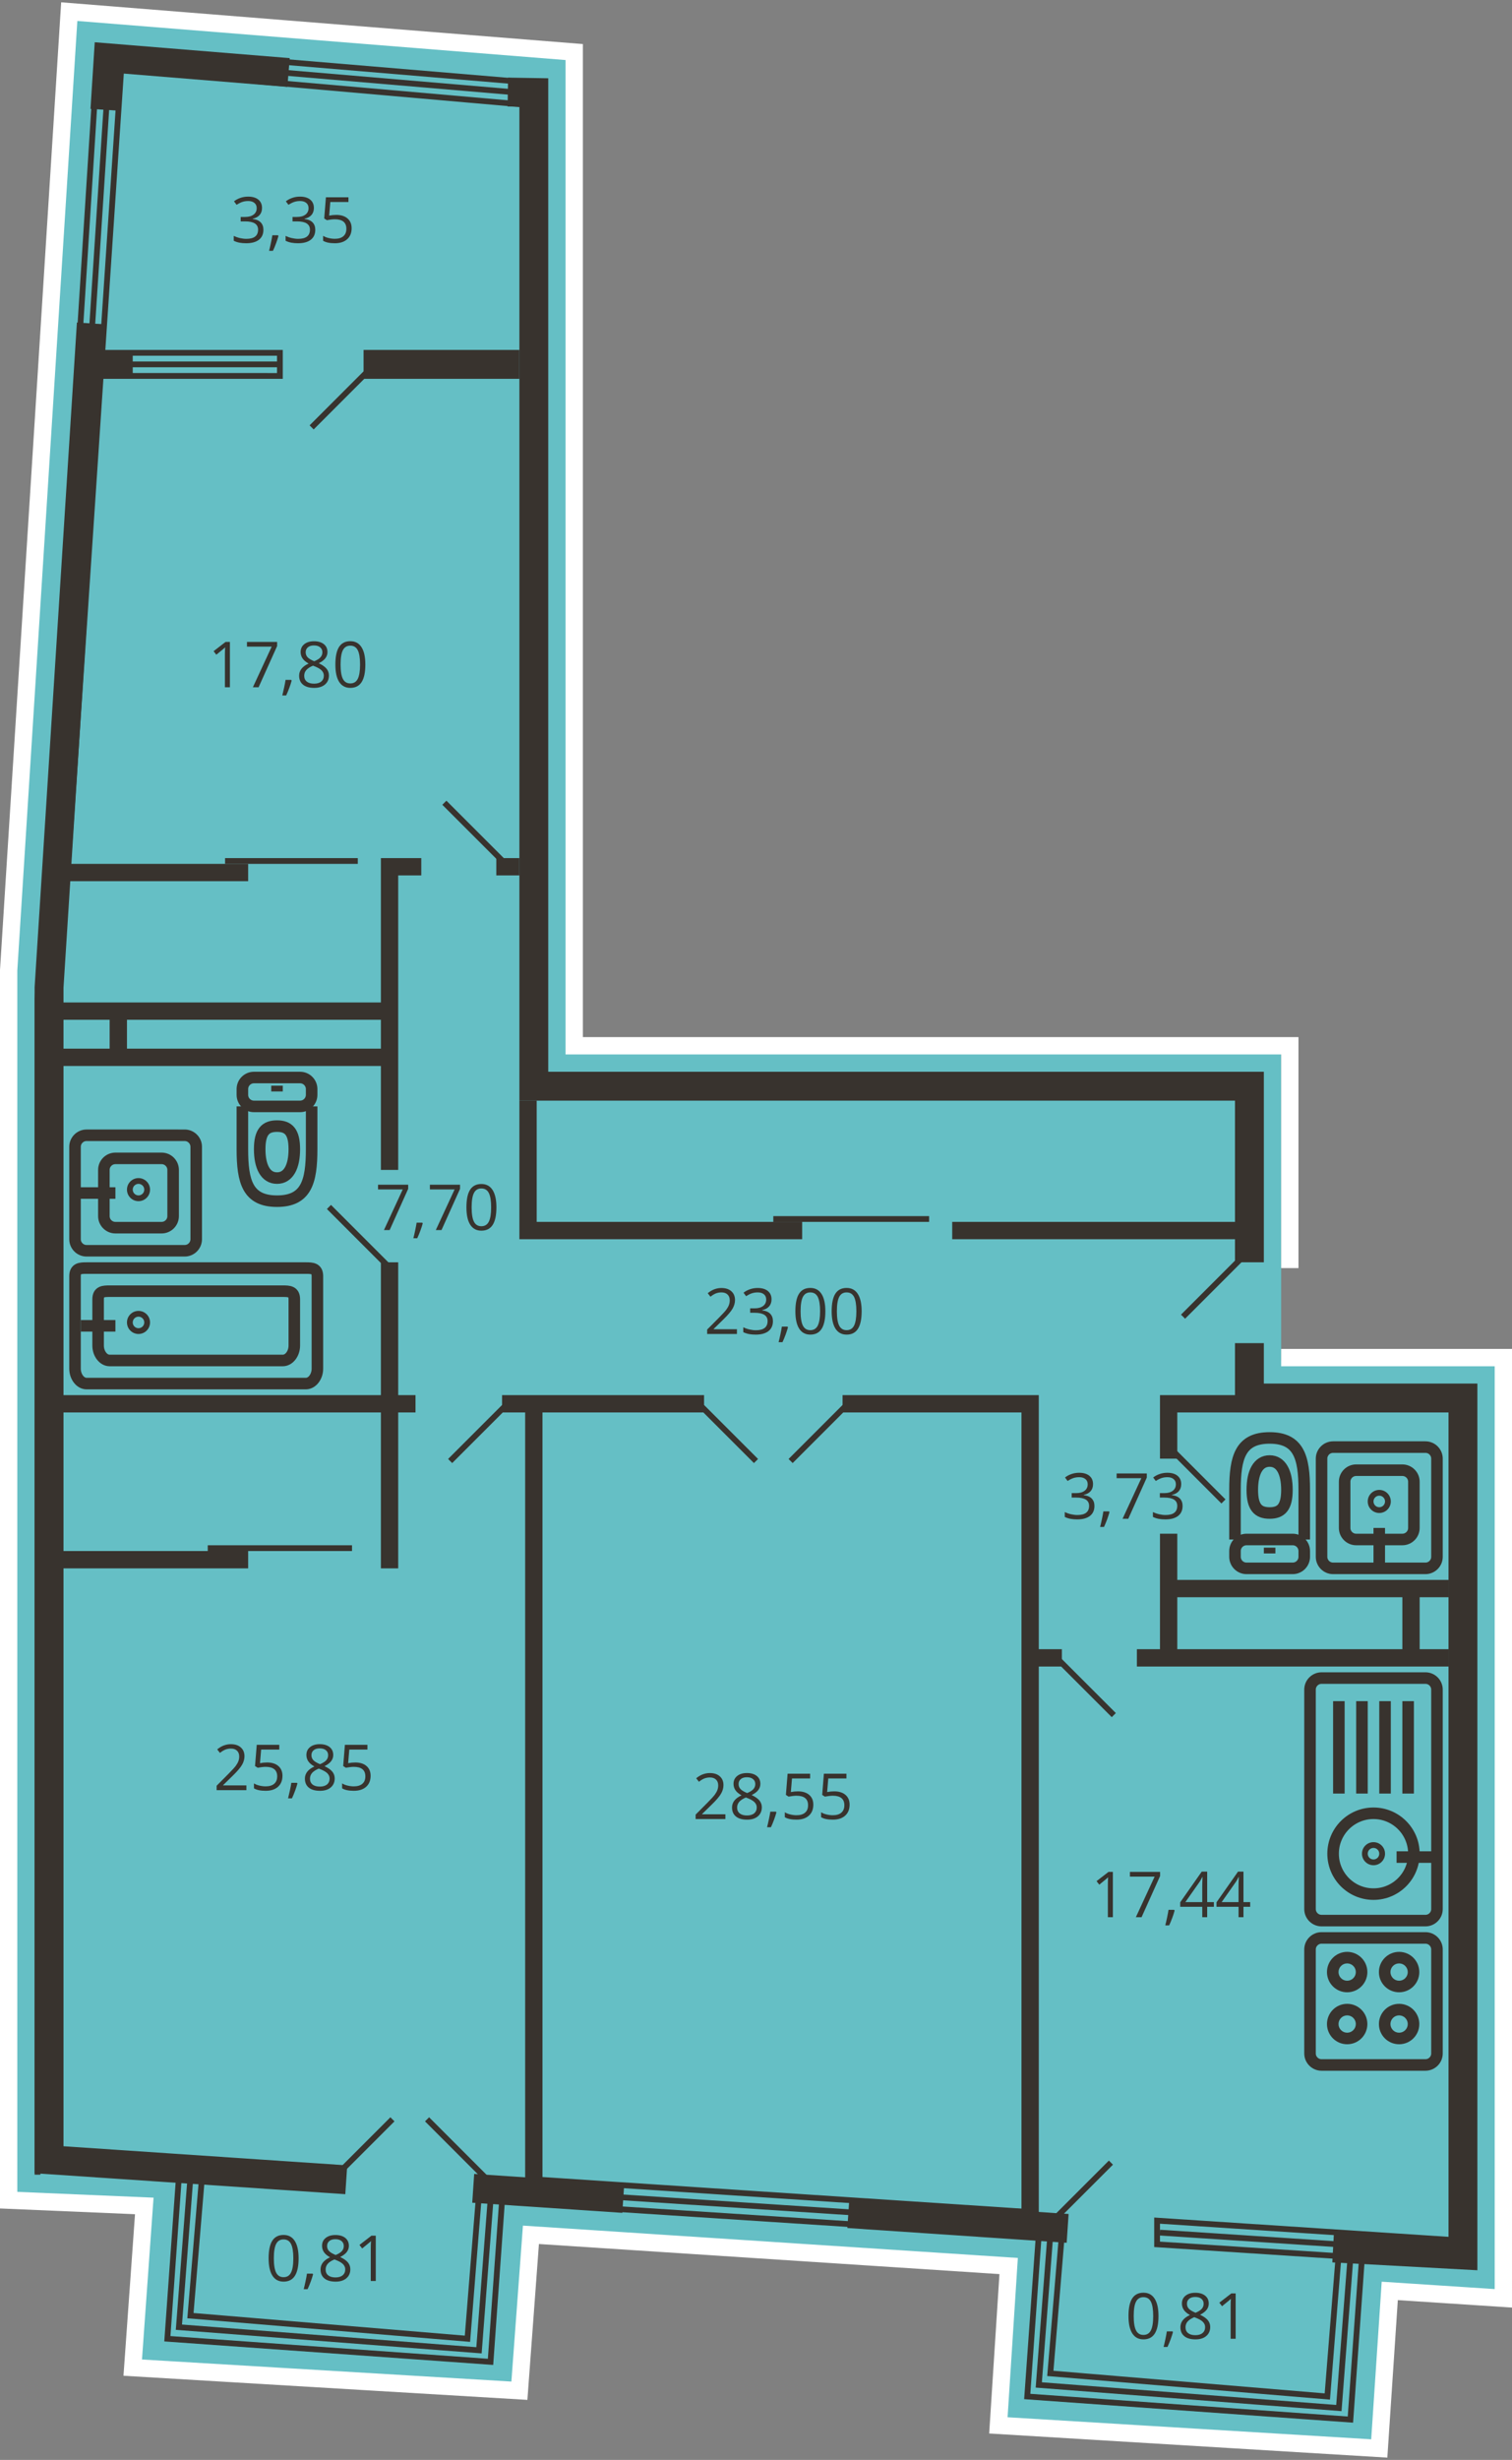 <?xml version="1.0" encoding="utf-8"?>
<!-- Generator: Adobe Illustrator 16.0.0, SVG Export Plug-In . SVG Version: 6.00 Build 0)  -->
<!DOCTYPE svg PUBLIC "-//W3C//DTD SVG 1.1//EN" "http://www.w3.org/Graphics/SVG/1.1/DTD/svg11.dtd">
<svg version="1.1" id="Слой_1" xmlns="http://www.w3.org/2000/svg" xmlns:xlink="http://www.w3.org/1999/xlink" x="0px" y="0px"
	 width="262px" height="426px" viewBox="0 -0.399 262 426" enable-background="new 0 -0.399 262 426" xml:space="preserve">
<rect x="0" y="-0.399" width="262" height="426" fill="#808080" stroke="none"/>
<g id="Dush_x5F_16fl_x5F_fliat_x5F_3b">
	<g id="fon_копия_2">
		<polygon fill="#65BFC5" points="260,235.203 222,235.203 222,181.203 99,181.203 99,8.616 12.5,1.616 2,167.616 2,380.616 
			25.75,381.616 23.875,409.616 90,413.616 92,386.616 175,391.985 173,419.616 239,423.616 240.751,396.355 260,397.616 		"/>
		<polyline fill="none" stroke="#FFFFFF" stroke-width="3" stroke-miterlimit="10" points="223.5,219.203 223.5,180.703 
			99.5,180.703 99.5,8.616 12,1.616 1.5,167.616 1.5,380.616 25,381.616 23,409.616 90,413.616 92,386.616 174.779,392.021 
			173,419.616 239,423.616 240.818,396.331 260.5,397.616 260.5,234.703 222,234.703 		"/>
		<g>
			<polygon fill="#38332E" points="69,218.203 66,218.203 66,241.203 11,241.203 11,244.203 66,244.203 66,271.203 69,271.203 
				69,244.203 72,244.203 72,241.203 69,241.203 			"/>
			<path fill="#38332E" d="M66,148.203v25H11v3h8v5h-8v3h55v18h3v-51h4v-3H66z M66,181.203H22v-5h44V181.203z"/>
			<polygon fill="#38332E" points="180,241.203 146,241.203 146,244.203 177,244.203 177,385.203 180,385.203 180,288.203 
				184,288.203 184,285.203 180,285.203 			"/>
			<polygon fill="#38332E" points="87,244.203 91,244.203 91,379.203 94,379.203 94,244.203 122,244.203 122,241.203 87,241.203 			
				"/>
			<rect x="11" y="149.203" fill="#38332E" width="32" height="3"/>
			<rect x="86" y="148.203" fill="#38332E" width="4" height="3"/>
			<rect x="11" y="268.203" fill="#38332E" width="32" height="3"/>
			<polygon fill="#38332E" points="201,252.203 204,252.203 204,244.203 214,244.203 214,241.203 201,241.203 			"/>
			<path fill="#38332E" d="M251,276.203v-3h-47v-8h-3v20h-4v3h54v-3h-5v-9H251z M243,285.203h-39v-9h39V285.203z"/>
			<polygon fill="#38332E" points="93,190.203 90,190.203 90,214.203 139,214.203 139,211.203 93,211.203 			"/>
			<rect x="165" y="211.203" fill="#38332E" width="49" height="3"/>
			<rect x="63" y="60.203" fill="#38332E" width="27" height="5"/>
			<path fill="#38332E" d="M49,65.203v-5H16v5H49z M23,61.203h25v1H23V61.203z M23,63.203h25v1H23V63.203z"/>
		</g>
		<polyline fill="none" stroke="#38332E" stroke-width="5" stroke-miterlimit="10" points="88,15.543 92.5,15.616 92.5,187.703 
			216.5,187.703 216.5,218.203 		"/>
		<polyline fill="none" stroke="#38332E" stroke-width="5" stroke-miterlimit="10" points="18.178,18.617 18.75,9.616 50,12.158 		
			"/>
		<polyline fill="none" stroke="#38332E" stroke-width="5" stroke-miterlimit="10" points="60,377.086 8.5,373.616 8.5,170.616 
			15.821,55.616 		"/>
		<line fill="none" stroke="#38332E" stroke-width="5" stroke-miterlimit="10" x1="108" y1="380.317" x2="81.999" y2="378.566"/>
		<line fill="none" stroke="#38332E" stroke-width="5" stroke-miterlimit="10" x1="185" y1="385.504" x2="147" y2="382.944"/>
		<polyline fill="none" stroke="#38332E" stroke-width="5" stroke-miterlimit="10" points="216.5,232.203 216.5,241.703 
			253.5,241.703 253.5,390.116 231,388.895 		"/>
		<polyline fill="none" stroke="#38332E" stroke-miterlimit="10" points="6.5,376.203 6.5,172.616 17,7.616 92,13.91 		"/>
		<line fill="none" stroke="#38332E" stroke-miterlimit="10" x1="178" y1="386.771" x2="93" y2="381.242"/>
		<polyline fill="none" stroke="#38332E" stroke-miterlimit="10" points="8.5,374.203 8.5,170.616 19,9.616 93,15.91 		"/>
		<line fill="none" stroke="#38332E" stroke-miterlimit="10" x1="178" y1="384.731" x2="92" y2="379.093"/>
		<line fill="none" stroke="#38332E" stroke-miterlimit="10" x1="252.5" y1="389.616" x2="201" y2="386.239"/>
		<polyline fill="none" stroke="#38332E" stroke-miterlimit="10" points="10.5,372.203 10.5,168.616 21,11.616 93,17.91 		"/>
		<line fill="none" stroke="#38332E" stroke-miterlimit="10" x1="178" y1="382.645" x2="92" y2="376.981"/>
		<polyline fill="none" stroke="#38332E" stroke-miterlimit="10" points="253.25,387.616 200.5,384.159 200.5,388.267 
			252.125,391.616 		"/>
		<polyline fill="none" stroke="#38332E" stroke-miterlimit="10" points="31,376.616 29,404.616 85,408.616 87,380.616 		"/>
		<polyline fill="none" stroke="#38332E" stroke-miterlimit="10" points="33,376.616 31,402.616 83,406.616 85,380.616 		"/>
		<polyline fill="none" stroke="#38332E" stroke-miterlimit="10" points="35,376.616 33,400.616 81,404.616 83,379.616 		"/>
		<polyline fill="none" stroke="#38332E" stroke-miterlimit="10" points="180,386.616 178,414.616 234,418.616 236,390.616 		"/>
		<polyline fill="none" stroke="#38332E" stroke-miterlimit="10" points="182,386.616 180,412.616 232,416.616 234,390.616 		"/>
		<polyline fill="none" stroke="#38332E" stroke-miterlimit="10" points="184,386.616 182,410.616 230,414.616 232,389.616 		"/>
		<line fill="none" stroke="#38332E" stroke-miterlimit="10" x1="88" y1="242.616" x2="78" y2="252.616"/>
		<line fill="none" stroke="#38332E" stroke-miterlimit="10" x1="147" y1="242.616" x2="137" y2="252.616"/>
		<line fill="none" stroke="#38332E" stroke-miterlimit="10" x1="121" y1="242.616" x2="131" y2="252.616"/>
		<line fill="none" stroke="#38332E" stroke-miterlimit="10" x1="84" y1="376.616" x2="74" y2="366.616"/>
		<line fill="none" stroke="#38332E" stroke-miterlimit="10" x1="58" y1="376.616" x2="68" y2="366.616"/>
		<line fill="none" stroke="#38332E" stroke-miterlimit="10" x1="54" y1="73.616" x2="64" y2="63.616"/>
		<line fill="none" stroke="#38332E" stroke-miterlimit="10" x1="192.5" y1="374.116" x2="182.5" y2="384.116"/>
		<line fill="none" stroke="#38332E" stroke-miterlimit="10" x1="77" y1="138.616" x2="87" y2="148.616"/>
		<line fill="none" stroke="#38332E" stroke-miterlimit="10" x1="61" y1="267.703" x2="36" y2="267.703"/>
		<line fill="none" stroke="#38332E" stroke-miterlimit="10" x1="205" y1="227.616" x2="215" y2="217.616"/>
		<line fill="none" stroke="#38332E" stroke-miterlimit="10" x1="62" y1="148.703" x2="39" y2="148.703"/>
		<line fill="none" stroke="#38332E" stroke-miterlimit="10" x1="57" y1="208.616" x2="67" y2="218.616"/>
		<line fill="none" stroke="#38332E" stroke-miterlimit="10" x1="193" y1="296.616" x2="183" y2="286.616"/>
		<line fill="none" stroke="#38332E" stroke-miterlimit="10" x1="212" y1="259.616" x2="202" y2="249.616"/>
		<line fill="none" stroke="#38332E" stroke-miterlimit="10" x1="134" y1="210.703" x2="161" y2="210.703"/>
		<g>
			<path fill="#38332E" d="M66.531,212.616l3.254-7.031h-4.28v-0.821h5.226v0.714l-3.211,7.138L66.531,212.616L66.531,212.616z"/>
			<path fill="#38332E" d="M73.17,211.338l0.08,0.124c-0.094,0.358-0.228,0.774-0.402,1.249c-0.176,0.476-0.358,0.916-0.549,1.324
				h-0.671c0.097-0.373,0.203-0.833,0.319-1.38c0.117-0.548,0.198-0.986,0.244-1.316L73.17,211.338L73.17,211.338z"/>
			<path fill="#38332E" d="M75.517,212.616l3.255-7.031H74.49v-0.821h5.227v0.714l-3.212,7.138L75.517,212.616L75.517,212.616z"/>
			<path fill="#38332E" d="M86.018,208.679c0,1.356-0.215,2.37-0.643,3.04c-0.428,0.669-1.082,1.004-1.963,1.004
				c-0.846,0-1.488-0.344-1.928-1.028c-0.441-0.687-0.661-1.691-0.661-3.016c0-1.368,0.213-2.384,0.64-3.046
				c0.426-0.662,1.076-0.993,1.949-0.993c0.852,0,1.5,0.346,1.941,1.037C85.796,206.368,86.018,207.369,86.018,208.679z
				 M81.726,208.679c0,1.142,0.134,1.974,0.403,2.494c0.268,0.521,0.695,0.782,1.283,0.782c0.594,0,1.025-0.264,1.292-0.792
				c0.267-0.527,0.399-1.355,0.399-2.483s-0.133-1.954-0.399-2.479c-0.267-0.523-0.698-0.787-1.292-0.787
				c-0.588,0-1.016,0.259-1.283,0.776C81.859,206.707,81.726,207.537,81.726,208.679z"/>
		</g>
		<g>
			<path fill="#38332E" d="M189.402,256.611c0,0.502-0.141,0.911-0.422,1.229c-0.279,0.318-0.679,0.531-1.193,0.64v0.043
				c0.63,0.078,1.098,0.279,1.4,0.602c0.304,0.323,0.457,0.744,0.457,1.269c0,0.748-0.261,1.323-0.778,1.727
				c-0.519,0.403-1.257,0.604-2.214,0.604c-0.414,0-0.795-0.031-1.142-0.095c-0.346-0.063-0.682-0.173-1.007-0.331v-0.848
				c0.342,0.168,0.702,0.296,1.088,0.384c0.385,0.087,0.749,0.132,1.094,0.132c1.356,0,2.035-0.531,2.035-1.596
				c0-0.953-0.748-1.429-2.244-1.429h-0.773v-0.77h0.783c0.613,0,1.098-0.135,1.455-0.404c0.358-0.271,0.537-0.646,0.537-1.125
				c0-0.385-0.131-0.686-0.395-0.902c-0.264-0.218-0.62-0.327-1.07-0.327c-0.345,0-0.668,0.046-0.974,0.14s-0.651,0.266-1.042,0.516
				l-0.451-0.602c0.322-0.255,0.694-0.453,1.114-0.6c0.421-0.145,0.864-0.218,1.33-0.218c0.762,0,1.354,0.175,1.776,0.523
				C189.191,255.523,189.402,256.002,189.402,256.611z"/>
			<path fill="#38332E" d="M192.17,261.338l0.08,0.123c-0.094,0.358-0.229,0.775-0.402,1.249c-0.176,0.476-0.357,0.916-0.549,1.324
				h-0.671c0.097-0.372,0.203-0.833,0.319-1.38c0.117-0.549,0.197-0.986,0.244-1.316H192.17L192.17,261.338z"/>
			<path fill="#38332E" d="M194.518,262.616l3.254-7.03h-4.28v-0.821h5.227v0.715l-3.212,7.138L194.518,262.616L194.518,262.616z"/>
			<path fill="#38332E" d="M204.68,256.611c0,0.502-0.142,0.911-0.423,1.229c-0.28,0.318-0.679,0.531-1.194,0.64v0.043
				c0.631,0.078,1.099,0.279,1.401,0.602c0.304,0.323,0.456,0.744,0.456,1.269c0,0.748-0.26,1.323-0.777,1.727
				c-0.52,0.403-1.258,0.604-2.213,0.604c-0.416,0-0.797-0.031-1.143-0.095c-0.346-0.063-0.682-0.173-1.008-0.331v-0.848
				c0.342,0.168,0.703,0.296,1.089,0.384c0.385,0.087,0.749,0.132,1.093,0.132c1.357,0,2.035-0.531,2.035-1.596
				c0-0.953-0.748-1.429-2.244-1.429h-0.773v-0.77h0.783c0.613,0,1.098-0.135,1.456-0.404c0.358-0.271,0.537-0.646,0.537-1.125
				c0-0.385-0.132-0.686-0.396-0.902c-0.264-0.218-0.619-0.327-1.07-0.327c-0.344,0-0.668,0.046-0.973,0.14
				c-0.306,0.094-0.652,0.266-1.043,0.516l-0.45-0.602c0.321-0.255,0.694-0.453,1.114-0.6c0.42-0.145,0.863-0.218,1.33-0.218
				c0.762,0,1.354,0.175,1.776,0.523C204.467,255.523,204.68,256.002,204.68,256.611z"/>
		</g>
		<g>
			<path fill="#38332E" d="M42.699,309.616h-5.162v-0.769l2.068-2.078c0.63-0.637,1.045-1.092,1.246-1.364
				c0.2-0.271,0.351-0.537,0.451-0.795c0.1-0.258,0.15-0.535,0.15-0.833c0-0.418-0.127-0.75-0.382-0.996
				c-0.255-0.245-0.606-0.367-1.058-0.367c-0.326,0-0.635,0.054-0.927,0.16c-0.292,0.107-0.617,0.304-0.976,0.586l-0.473-0.606
				c0.724-0.603,1.512-0.902,2.363-0.902c0.738,0,1.316,0.189,1.735,0.567s0.628,0.886,0.628,1.521c0,0.498-0.139,0.99-0.418,1.478
				c-0.279,0.486-0.803,1.104-1.568,1.848l-1.719,1.682v0.043h4.039v0.826H42.699z"/>
			<path fill="#38332E" d="M46.281,304.82c0.827,0,1.479,0.205,1.953,0.614c0.474,0.41,0.711,0.972,0.711,1.685
				c0,0.813-0.259,1.449-0.775,1.912c-0.518,0.461-1.231,0.692-2.141,0.692c-0.885,0-1.561-0.143-2.025-0.425v-0.859
				c0.25,0.162,0.563,0.288,0.935,0.379c0.372,0.092,0.739,0.137,1.101,0.137c0.631,0,1.121-0.147,1.469-0.444
				c0.35-0.297,0.524-0.728,0.524-1.289c0-1.097-0.671-1.645-2.015-1.645c-0.34,0-0.795,0.053-1.363,0.155l-0.463-0.295l0.296-3.674
				h3.905v0.821H45.25l-0.199,2.357C45.463,304.861,45.873,304.82,46.281,304.82z"/>
			<path fill="#38332E" d="M51.459,308.339l0.08,0.123c-0.093,0.357-0.227,0.774-0.402,1.249c-0.176,0.475-0.357,0.915-0.548,1.323
				h-0.671c0.096-0.372,0.203-0.833,0.319-1.38c0.116-0.549,0.198-0.985,0.244-1.315H51.459L51.459,308.339z"/>
			<path fill="#38332E" d="M55.412,301.65c0.717,0,1.283,0.167,1.703,0.5c0.418,0.333,0.628,0.793,0.628,1.381
				c0,0.388-0.12,0.738-0.36,1.059c-0.239,0.318-0.623,0.607-1.148,0.87c0.637,0.305,1.09,0.623,1.358,0.959
				c0.269,0.334,0.403,0.723,0.403,1.161c0,0.652-0.229,1.173-0.683,1.562s-1.077,0.583-1.869,0.583
				c-0.838,0-1.482-0.185-1.934-0.551c-0.451-0.366-0.677-0.888-0.677-1.561c0-0.898,0.548-1.6,1.644-2.101
				c-0.494-0.279-0.849-0.581-1.063-0.905s-0.322-0.687-0.322-1.088c0-0.568,0.211-1.022,0.631-1.361
				C54.144,301.82,54.707,301.65,55.412,301.65z M53.715,307.635c0,0.43,0.149,0.764,0.448,1.004c0.3,0.24,0.72,0.358,1.26,0.358
				c0.534,0,0.948-0.125,1.246-0.375c0.298-0.251,0.446-0.595,0.446-1.03c0-0.349-0.141-0.656-0.42-0.928
				c-0.279-0.271-0.766-0.531-1.461-0.786c-0.533,0.229-0.92,0.481-1.16,0.76C53.835,306.916,53.715,307.248,53.715,307.635z
				 M55.401,302.377c-0.448,0-0.798,0.106-1.053,0.321c-0.255,0.215-0.382,0.501-0.382,0.859c0,0.329,0.105,0.612,0.317,0.849
				c0.212,0.237,0.602,0.474,1.171,0.709c0.512-0.215,0.875-0.444,1.088-0.692c0.213-0.246,0.319-0.535,0.319-0.864
				c0-0.362-0.13-0.649-0.39-0.862C56.211,302.483,55.855,302.377,55.401,302.377z"/>
			<path fill="#38332E" d="M61.557,304.82c0.827,0,1.479,0.205,1.953,0.614c0.474,0.41,0.711,0.972,0.711,1.685
				c0,0.813-0.259,1.449-0.775,1.912c-0.518,0.461-1.231,0.692-2.141,0.692c-0.885,0-1.561-0.143-2.025-0.425v-0.859
				c0.25,0.162,0.563,0.288,0.935,0.379c0.372,0.092,0.739,0.137,1.101,0.137c0.631,0,1.121-0.147,1.469-0.444
				c0.35-0.297,0.524-0.728,0.524-1.289c0-1.097-0.671-1.645-2.015-1.645c-0.34,0-0.795,0.053-1.363,0.155l-0.463-0.295l0.296-3.674
				h3.905v0.821h-3.143l-0.199,2.357C60.738,304.861,61.148,304.82,61.557,304.82z"/>
		</g>
		<g>
			<path fill="#38332E" d="M45.403,35.611c0,0.501-0.141,0.911-0.422,1.229c-0.28,0.319-0.679,0.532-1.194,0.64v0.043
				c0.63,0.079,1.098,0.279,1.401,0.602c0.303,0.323,0.456,0.745,0.456,1.269c0,0.749-0.26,1.323-0.778,1.727
				c-0.519,0.403-1.257,0.604-2.213,0.604c-0.415,0-0.796-0.031-1.142-0.095c-0.346-0.063-0.682-0.173-1.007-0.331V40.45
				c0.341,0.168,0.702,0.296,1.088,0.384c0.385,0.087,0.749,0.131,1.093,0.131c1.357,0,2.035-0.531,2.035-1.595
				c0-0.953-0.748-1.429-2.244-1.429h-0.773v-0.769h0.783c0.613,0,1.098-0.135,1.456-0.405s0.537-0.646,0.537-1.125
				c0-0.384-0.132-0.685-0.395-0.902c-0.264-0.218-0.62-0.328-1.071-0.328c-0.344,0-0.668,0.046-0.973,0.141
				c-0.305,0.094-0.652,0.265-1.042,0.516l-0.451-0.603c0.322-0.254,0.694-0.453,1.114-0.599c0.421-0.145,0.864-0.217,1.33-0.217
				c0.762,0,1.355,0.174,1.777,0.523C45.191,34.523,45.403,35.002,45.403,35.611z"/>
			<path fill="#38332E" d="M48.17,40.338l0.08,0.124c-0.094,0.358-0.228,0.774-0.402,1.249c-0.176,0.476-0.358,0.916-0.549,1.324
				h-0.671c0.097-0.373,0.203-0.833,0.319-1.38c0.117-0.548,0.198-0.986,0.244-1.316L48.17,40.338L48.17,40.338z"/>
			<path fill="#38332E" d="M54.389,35.611c0,0.501-0.141,0.911-0.422,1.229c-0.28,0.319-0.679,0.532-1.194,0.64v0.043
				c0.63,0.079,1.098,0.279,1.401,0.602c0.305,0.322,0.457,0.745,0.457,1.269c0,0.749-0.26,1.323-0.779,1.727
				s-1.256,0.604-2.213,0.604c-0.415,0-0.795-0.031-1.141-0.095c-0.346-0.063-0.682-0.173-1.008-0.331V40.45
				c0.341,0.168,0.703,0.296,1.088,0.384c0.385,0.087,0.75,0.131,1.094,0.131c1.356,0,2.035-0.531,2.035-1.595
				c0-0.953-0.748-1.429-2.245-1.429h-0.773v-0.769h0.784c0.612,0,1.098-0.135,1.455-0.405c0.358-0.271,0.537-0.646,0.537-1.125
				c0-0.384-0.131-0.685-0.395-0.902c-0.264-0.218-0.62-0.328-1.071-0.328c-0.344,0-0.668,0.046-0.972,0.141
				c-0.305,0.093-0.652,0.265-1.043,0.516l-0.451-0.603c0.322-0.254,0.694-0.453,1.115-0.599c0.42-0.145,0.863-0.217,1.329-0.217
				c0.763,0,1.355,0.174,1.778,0.523C54.178,34.523,54.389,35.002,54.389,35.611z"/>
			<path fill="#38332E" d="M58.268,36.82c0.826,0,1.478,0.205,1.952,0.615c0.474,0.41,0.712,0.972,0.712,1.684
				c0,0.813-0.26,1.45-0.776,1.912c-0.518,0.462-1.231,0.693-2.141,0.693c-0.884,0-1.56-0.143-2.024-0.425V40.44
				c0.25,0.161,0.562,0.288,0.934,0.378c0.373,0.092,0.74,0.137,1.102,0.137c0.631,0,1.12-0.147,1.469-0.446
				c0.35-0.297,0.523-0.727,0.523-1.288c0-1.097-0.671-1.645-2.014-1.645c-0.34,0-0.795,0.052-1.364,0.156l-0.462-0.295l0.295-3.674
				h3.905v0.821h-3.142l-0.199,2.358C57.449,36.861,57.859,36.82,58.268,36.82z"/>
		</g>
		<g>
			<path fill="#38332E" d="M51.742,390.679c0,1.356-0.215,2.371-0.643,3.041c-0.428,0.669-1.082,1.004-1.963,1.004
				c-0.846,0-1.488-0.343-1.928-1.028c-0.441-0.687-0.661-1.69-0.661-3.017c0-1.367,0.213-2.383,0.64-3.045
				c0.426-0.662,1.076-0.994,1.949-0.994c0.852,0,1.5,0.346,1.941,1.037C51.521,388.368,51.742,389.368,51.742,390.679z
				 M47.45,390.679c0,1.143,0.134,1.975,0.403,2.495c0.268,0.521,0.695,0.781,1.283,0.781c0.594,0,1.025-0.265,1.292-0.793
				c0.267-0.526,0.399-1.354,0.399-2.483c0-1.127-0.133-1.953-0.399-2.479c-0.267-0.523-0.698-0.787-1.292-0.787
				c-0.588,0-1.016,0.261-1.283,0.776C47.584,388.707,47.45,389.537,47.45,390.679z"/>
			<path fill="#38332E" d="M54.17,393.339l0.08,0.124c-0.094,0.356-0.228,0.772-0.402,1.248c-0.176,0.475-0.358,0.915-0.549,1.323
				h-0.671c0.097-0.373,0.203-0.832,0.319-1.381c0.117-0.547,0.198-0.986,0.244-1.314H54.17L54.17,393.339z"/>
			<path fill="#38332E" d="M58.123,386.651c0.716,0,1.283,0.166,1.702,0.499s0.628,0.793,0.628,1.38c0,0.387-0.119,0.74-0.359,1.06
				c-0.24,0.318-0.623,0.608-1.149,0.87c0.638,0.304,1.091,0.623,1.358,0.959c0.27,0.335,0.403,0.722,0.403,1.162
				c0,0.651-0.228,1.173-0.683,1.561c-0.454,0.389-1.077,0.583-1.869,0.583c-0.838,0-1.482-0.185-1.934-0.551
				c-0.452-0.367-0.676-0.888-0.676-1.562c0-0.897,0.547-1.598,1.643-2.1c-0.494-0.279-0.848-0.581-1.063-0.905
				c-0.215-0.323-0.322-0.687-0.322-1.087c0-0.57,0.21-1.023,0.631-1.362C56.854,386.82,57.417,386.651,58.123,386.651z
				 M56.426,392.635c0,0.43,0.148,0.766,0.447,1.005c0.3,0.239,0.72,0.359,1.26,0.359c0.534,0,0.949-0.126,1.246-0.377
				c0.298-0.25,0.446-0.594,0.446-1.03c0-0.348-0.14-0.656-0.419-0.927c-0.279-0.271-0.766-0.532-1.461-0.786
				c-0.533,0.229-0.92,0.481-1.16,0.76C56.545,391.917,56.426,392.247,56.426,392.635z M58.111,387.377
				c-0.447,0-0.798,0.106-1.053,0.321c-0.254,0.215-0.381,0.502-0.381,0.859c0,0.33,0.105,0.612,0.316,0.849
				c0.212,0.236,0.602,0.474,1.172,0.709c0.512-0.215,0.874-0.445,1.088-0.691c0.213-0.248,0.318-0.535,0.318-0.865
				c0-0.361-0.129-0.648-0.389-0.862C58.924,387.482,58.566,387.377,58.111,387.377z"/>
			<path fill="#38332E" d="M65.115,394.616h-0.869v-5.597c0-0.466,0.014-0.905,0.043-1.321c-0.076,0.075-0.16,0.154-0.253,0.236
				c-0.093,0.082-0.519,0.432-1.278,1.047l-0.473-0.611l2.078-1.605h0.752V394.616z"/>
		</g>
		<g>
			<path fill="#38332E" d="M200.742,400.679c0,1.356-0.215,2.371-0.643,3.041c-0.429,0.669-1.082,1.004-1.964,1.004
				c-0.846,0-1.487-0.343-1.928-1.028c-0.44-0.687-0.661-1.69-0.661-3.017c0-1.367,0.213-2.383,0.641-3.045
				c0.426-0.662,1.076-0.994,1.949-0.994c0.852,0,1.5,0.346,1.94,1.037C200.521,398.368,200.742,399.368,200.742,400.679z
				 M196.45,400.679c0,1.143,0.134,1.975,0.403,2.495c0.268,0.521,0.694,0.781,1.282,0.781c0.595,0,1.025-0.265,1.292-0.793
				c0.268-0.526,0.399-1.354,0.399-2.483c0-1.127-0.134-1.953-0.399-2.479c-0.267-0.523-0.697-0.787-1.292-0.787
				c-0.588,0-1.016,0.261-1.282,0.776C196.584,398.707,196.45,399.537,196.45,400.679z"/>
			<path fill="#38332E" d="M203.17,403.339l0.08,0.124c-0.094,0.356-0.229,0.772-0.402,1.248c-0.176,0.475-0.357,0.915-0.549,1.323
				h-0.671c0.097-0.373,0.203-0.832,0.319-1.381c0.117-0.547,0.197-0.986,0.244-1.314H203.17L203.17,403.339z"/>
			<path fill="#38332E" d="M207.123,396.651c0.716,0,1.283,0.166,1.702,0.499s0.628,0.793,0.628,1.38c0,0.387-0.119,0.74-0.359,1.06
				c-0.24,0.318-0.623,0.608-1.148,0.87c0.638,0.304,1.091,0.623,1.357,0.959c0.271,0.335,0.403,0.722,0.403,1.162
				c0,0.651-0.228,1.173-0.683,1.561c-0.455,0.389-1.078,0.583-1.869,0.583c-0.838,0-1.482-0.185-1.934-0.551
				c-0.453-0.367-0.677-0.888-0.677-1.562c0-0.897,0.547-1.598,1.644-2.1c-0.494-0.279-0.849-0.581-1.063-0.905
				c-0.215-0.323-0.322-0.687-0.322-1.087c0-0.57,0.21-1.023,0.632-1.362C205.854,396.82,206.417,396.651,207.123,396.651z
				 M205.426,402.635c0,0.43,0.148,0.766,0.447,1.005c0.3,0.239,0.72,0.359,1.26,0.359c0.534,0,0.949-0.126,1.246-0.377
				c0.298-0.25,0.446-0.594,0.446-1.03c0-0.348-0.14-0.656-0.419-0.927s-0.766-0.532-1.461-0.786c-0.533,0.229-0.92,0.481-1.16,0.76
				S205.426,402.247,205.426,402.635z M207.111,397.377c-0.447,0-0.799,0.106-1.053,0.321s-0.382,0.502-0.382,0.859
				c0,0.33,0.105,0.612,0.316,0.849c0.212,0.236,0.603,0.474,1.172,0.709c0.512-0.215,0.874-0.445,1.088-0.691
				c0.213-0.248,0.317-0.535,0.317-0.865c0-0.361-0.129-0.648-0.389-0.862C207.924,397.482,207.566,397.377,207.111,397.377z"/>
			<path fill="#38332E" d="M214.115,404.616h-0.869v-5.597c0-0.466,0.014-0.905,0.043-1.321c-0.076,0.075-0.16,0.154-0.253,0.236
				s-0.519,0.432-1.278,1.047l-0.473-0.611l2.078-1.605h0.752V404.616z"/>
		</g>
		<g>
			<path fill="#38332E" d="M39.84,118.616h-0.869v-5.597c0-0.465,0.014-0.906,0.043-1.321c-0.076,0.075-0.16,0.154-0.253,0.236
				c-0.093,0.082-0.519,0.432-1.278,1.047l-0.473-0.612l2.078-1.605h0.752V118.616z"/>
			<path fill="#38332E" d="M43.82,118.616l3.255-7.031h-4.28v-0.821h5.226v0.714l-3.212,7.138L43.82,118.616L43.82,118.616z"/>
			<path fill="#38332E" d="M50.459,117.338l0.08,0.124c-0.093,0.358-0.227,0.774-0.402,1.249c-0.176,0.476-0.357,0.916-0.548,1.324
				h-0.671c0.096-0.373,0.203-0.833,0.319-1.38c0.116-0.547,0.198-0.986,0.244-1.316L50.459,117.338L50.459,117.338z"/>
			<path fill="#38332E" d="M54.412,110.651c0.717,0,1.283,0.167,1.703,0.5c0.418,0.333,0.628,0.793,0.628,1.38
				c0,0.387-0.12,0.739-0.36,1.058c-0.239,0.319-0.623,0.609-1.148,0.87c0.637,0.305,1.09,0.624,1.358,0.959
				c0.269,0.334,0.403,0.723,0.403,1.163c0,0.652-0.229,1.172-0.683,1.561s-1.077,0.583-1.869,0.583
				c-0.838,0-1.482-0.185-1.934-0.552c-0.451-0.366-0.677-0.887-0.677-1.56c0-0.899,0.548-1.599,1.644-2.1
				c-0.494-0.279-0.849-0.581-1.063-0.905c-0.215-0.324-0.322-0.688-0.322-1.087c0-0.569,0.211-1.023,0.631-1.362
				C53.144,110.82,53.707,110.651,54.412,110.651z M52.715,116.635c0,0.43,0.149,0.765,0.448,1.004c0.3,0.239,0.72,0.359,1.26,0.359
				c0.534,0,0.948-0.125,1.246-0.376s0.446-0.594,0.446-1.031c0-0.347-0.141-0.655-0.42-0.926c-0.279-0.271-0.766-0.533-1.461-0.787
				c-0.533,0.229-0.92,0.482-1.16,0.761C52.835,115.916,52.715,116.248,52.715,116.635z M54.401,111.376
				c-0.448,0-0.798,0.107-1.053,0.322c-0.255,0.215-0.382,0.501-0.382,0.859c0,0.33,0.105,0.611,0.317,0.849
				c0.212,0.237,0.602,0.473,1.171,0.709c0.512-0.215,0.875-0.446,1.088-0.693s0.319-0.534,0.319-0.864
				c0-0.362-0.13-0.649-0.39-0.862C55.213,111.482,54.855,111.376,54.401,111.376z"/>
			<path fill="#38332E" d="M63.307,114.679c0,1.356-0.214,2.37-0.643,3.04c-0.428,0.669-1.082,1.004-1.963,1.004
				c-0.845,0-1.487-0.344-1.928-1.028c-0.44-0.686-0.66-1.691-0.66-3.016c0-1.368,0.213-2.384,0.639-3.045
				c0.426-0.662,1.076-0.994,1.949-0.994c0.853,0,1.5,0.346,1.941,1.037C63.086,112.368,63.307,113.369,63.307,114.679z
				 M59.016,114.679c0,1.142,0.134,1.974,0.402,2.494c0.269,0.521,0.696,0.782,1.283,0.782c0.595,0,1.025-0.264,1.293-0.792
				c0.266-0.527,0.399-1.355,0.399-2.483s-0.134-1.954-0.399-2.479c-0.268-0.523-0.698-0.787-1.293-0.787
				c-0.587,0-1.015,0.259-1.283,0.776C59.149,112.707,59.016,113.537,59.016,114.679z"/>
		</g>
		<g>
			<path fill="#38332E" d="M127.699,230.616h-5.162v-0.769l2.068-2.078c0.63-0.638,1.045-1.092,1.246-1.364
				c0.2-0.272,0.351-0.537,0.451-0.795c0.1-0.258,0.15-0.535,0.15-0.833c0-0.418-0.127-0.75-0.382-0.996
				c-0.255-0.245-0.606-0.367-1.058-0.367c-0.326,0-0.635,0.053-0.927,0.16s-0.617,0.303-0.976,0.586l-0.473-0.606
				c0.724-0.603,1.512-0.902,2.363-0.902c0.738,0,1.316,0.188,1.735,0.567c0.419,0.378,0.628,0.886,0.628,1.521
				c0,0.498-0.139,0.99-0.418,1.478c-0.279,0.486-0.803,1.104-1.568,1.848l-1.719,1.682v0.043h4.039v0.826H127.699z"/>
			<path fill="#38332E" d="M133.693,224.611c0,0.502-0.142,0.911-0.422,1.229c-0.281,0.318-0.681,0.531-1.195,0.64v0.043
				c0.631,0.078,1.098,0.279,1.402,0.602c0.304,0.322,0.455,0.744,0.455,1.269c0,0.748-0.26,1.323-0.777,1.727
				c-0.521,0.403-1.258,0.604-2.213,0.604c-0.416,0-0.797-0.031-1.143-0.095c-0.345-0.063-0.681-0.173-1.006-0.331v-0.848
				c0.34,0.168,0.702,0.296,1.088,0.384c0.385,0.087,0.748,0.133,1.092,0.133c1.357,0,2.036-0.532,2.036-1.597
				c0-0.953-0.749-1.429-2.245-1.429h-0.773v-0.77h0.784c0.612,0,1.098-0.135,1.457-0.404c0.356-0.271,0.537-0.646,0.537-1.125
				c0-0.384-0.134-0.686-0.396-0.902c-0.265-0.218-0.621-0.327-1.072-0.327c-0.344,0-0.668,0.046-0.973,0.14
				c-0.304,0.094-0.651,0.266-1.041,0.516l-0.451-0.602c0.322-0.255,0.693-0.453,1.113-0.6c0.422-0.145,0.865-0.218,1.33-0.218
				c0.763,0,1.355,0.175,1.777,0.524C133.48,223.523,133.693,224.002,133.693,224.611z"/>
			<path fill="#38332E" d="M136.459,229.338l0.08,0.123c-0.094,0.358-0.227,0.775-0.402,1.249c-0.176,0.476-0.357,0.916-0.548,1.324
				h-0.671c0.096-0.372,0.203-0.833,0.318-1.38c0.117-0.549,0.199-0.986,0.244-1.316H136.459z"/>
			<path fill="#38332E" d="M143.018,226.68c0,1.355-0.215,2.369-0.643,3.039s-1.082,1.005-1.963,1.005
				c-0.846,0-1.488-0.344-1.928-1.028c-0.441-0.686-0.661-1.691-0.661-3.016c0-1.368,0.213-2.384,0.64-3.047
				c0.426-0.662,1.076-0.992,1.949-0.992c0.852,0,1.5,0.346,1.941,1.036C142.796,224.367,143.018,225.369,143.018,226.68z
				 M138.727,226.68c0,1.142,0.133,1.974,0.402,2.493c0.268,0.521,0.695,0.781,1.283,0.781c0.594,0,1.025-0.264,1.292-0.792
				c0.267-0.527,0.399-1.355,0.399-2.482c0-1.13-0.133-1.955-0.399-2.479c-0.267-0.523-0.698-0.786-1.292-0.786
				c-0.588,0-1.016,0.258-1.283,0.775C138.859,224.707,138.727,225.537,138.727,226.68z"/>
			<path fill="#38332E" d="M149.307,226.68c0,1.355-0.214,2.369-0.643,3.039c-0.428,0.67-1.082,1.005-1.963,1.005
				c-0.846,0-1.487-0.344-1.928-1.028c-0.441-0.685-0.66-1.691-0.66-3.016c0-1.368,0.213-2.384,0.639-3.047
				c0.426-0.662,1.076-0.992,1.949-0.992c0.854,0,1.5,0.346,1.941,1.036C149.086,224.367,149.307,225.369,149.307,226.68z
				 M145.016,226.68c0,1.142,0.135,1.974,0.402,2.493c0.27,0.521,0.695,0.781,1.283,0.781c0.595,0,1.025-0.264,1.293-0.792
				c0.266-0.527,0.398-1.355,0.398-2.482c0-1.13-0.134-1.955-0.398-2.479c-0.268-0.523-0.698-0.786-1.293-0.786
				c-0.588,0-1.016,0.258-1.283,0.775C145.15,224.707,145.016,225.537,145.016,226.68z"/>
		</g>
		<g>
			<path fill="#38332E" d="M192.84,331.616h-0.869v-5.597c0-0.465,0.014-0.906,0.043-1.321c-0.076,0.075-0.16,0.153-0.253,0.236
				s-0.519,0.432-1.278,1.048l-0.473-0.613l2.078-1.604h0.752V331.616L192.84,331.616z"/>
			<path fill="#38332E" d="M196.82,331.616l3.255-7.029h-4.28v-0.822h5.227v0.715l-3.213,7.138L196.82,331.616L196.82,331.616z"/>
			<path fill="#38332E" d="M203.459,330.339l0.08,0.123c-0.094,0.357-0.227,0.774-0.402,1.249s-0.356,0.915-0.548,1.323h-0.671
				c0.096-0.372,0.203-0.833,0.318-1.38c0.117-0.549,0.199-0.985,0.244-1.315H203.459L203.459,330.339z"/>
			<path fill="#38332E" d="M210.346,329.812h-1.166v1.805h-0.854v-1.805h-3.819v-0.778l3.729-5.313h0.945v5.279h1.164V329.812
				L210.346,329.812z M208.325,329.001v-2.609c0-0.513,0.019-1.091,0.054-1.735h-0.043c-0.172,0.345-0.333,0.628-0.482,0.854
				l-2.455,3.49H208.325z"/>
			<path fill="#38332E" d="M216.635,329.812h-1.166v1.805h-0.854v-1.805h-3.819v-0.778l3.728-5.313h0.945v5.279h1.166V329.812z
				 M214.615,329.001v-2.609c0-0.513,0.018-1.091,0.053-1.735h-0.043c-0.172,0.345-0.332,0.628-0.482,0.854l-2.455,3.49H214.615z"/>
		</g>
		<g>
			<path fill="#38332E" d="M125.699,314.616h-5.162v-0.769l2.068-2.078c0.63-0.637,1.045-1.092,1.246-1.364
				c0.2-0.271,0.351-0.537,0.451-0.795c0.1-0.258,0.15-0.535,0.15-0.833c0-0.418-0.127-0.75-0.382-0.996
				c-0.255-0.245-0.606-0.367-1.058-0.367c-0.326,0-0.635,0.054-0.927,0.16c-0.292,0.107-0.617,0.304-0.976,0.586l-0.473-0.606
				c0.724-0.603,1.512-0.902,2.363-0.902c0.738,0,1.316,0.189,1.735,0.567s0.628,0.886,0.628,1.521c0,0.498-0.139,0.99-0.418,1.478
				c-0.279,0.486-0.803,1.104-1.568,1.848l-1.719,1.682v0.043h4.039v0.826H125.699z"/>
			<path fill="#38332E" d="M129.426,306.65c0.717,0,1.284,0.167,1.703,0.5s0.629,0.793,0.629,1.381c0,0.388-0.121,0.738-0.36,1.059
				c-0.239,0.319-0.623,0.607-1.149,0.87c0.637,0.305,1.09,0.623,1.358,0.959c0.269,0.334,0.402,0.723,0.402,1.161
				c0,0.652-0.228,1.173-0.682,1.562c-0.455,0.389-1.078,0.583-1.869,0.583c-0.838,0-1.482-0.185-1.934-0.551
				c-0.451-0.366-0.678-0.888-0.678-1.561c0-0.898,0.549-1.6,1.645-2.101c-0.494-0.279-0.85-0.581-1.064-0.905
				c-0.214-0.324-0.322-0.687-0.322-1.088c0-0.568,0.211-1.022,0.631-1.361C128.158,306.82,128.721,306.65,129.426,306.65z
				 M127.729,312.635c0,0.43,0.15,0.764,0.449,1.004c0.299,0.24,0.719,0.358,1.26,0.358c0.533,0,0.948-0.125,1.246-0.375
				c0.297-0.251,0.445-0.595,0.445-1.03c0-0.349-0.14-0.656-0.419-0.928c-0.279-0.271-0.767-0.531-1.461-0.786
				c-0.534,0.229-0.921,0.481-1.16,0.76C127.85,311.916,127.729,312.248,127.729,312.635z M129.416,307.377
				c-0.448,0-0.799,0.106-1.053,0.321c-0.255,0.215-0.382,0.501-0.382,0.859c0,0.329,0.105,0.612,0.317,0.849
				c0.211,0.236,0.602,0.474,1.17,0.709c0.513-0.215,0.875-0.444,1.088-0.692c0.213-0.246,0.32-0.535,0.32-0.864
				c0-0.362-0.131-0.649-0.391-0.862C130.228,307.482,129.87,307.377,129.416,307.377z"/>
			<path fill="#38332E" d="M134.459,313.339l0.08,0.123c-0.094,0.357-0.227,0.774-0.402,1.249s-0.357,0.915-0.548,1.323h-0.671
				c0.096-0.372,0.203-0.833,0.318-1.38c0.117-0.549,0.199-0.985,0.244-1.315H134.459L134.459,313.339z"/>
			<path fill="#38332E" d="M138.268,309.82c0.826,0,1.479,0.205,1.953,0.614c0.473,0.41,0.711,0.972,0.711,1.685
				c0,0.813-0.26,1.449-0.775,1.912c-0.518,0.461-1.231,0.692-2.141,0.692c-0.885,0-1.561-0.143-2.024-0.425v-0.859
				c0.25,0.162,0.562,0.288,0.934,0.379c0.373,0.092,0.74,0.137,1.103,0.137c0.631,0,1.119-0.147,1.469-0.444
				s0.523-0.728,0.523-1.289c0-1.097-0.672-1.645-2.015-1.645c-0.34,0-0.795,0.053-1.364,0.155l-0.461-0.295l0.295-3.674h3.904
				v0.821h-3.143l-0.198,2.357C137.449,309.861,137.859,309.82,138.268,309.82z"/>
			<path fill="#38332E" d="M144.557,309.82c0.827,0,1.479,0.205,1.953,0.614c0.475,0.41,0.711,0.972,0.711,1.685
				c0,0.813-0.259,1.449-0.775,1.912c-0.518,0.461-1.23,0.692-2.141,0.692c-0.885,0-1.561-0.143-2.025-0.425v-0.859
				c0.25,0.162,0.563,0.288,0.936,0.379c0.372,0.092,0.739,0.137,1.102,0.137c0.631,0,1.121-0.147,1.469-0.444
				c0.35-0.297,0.523-0.728,0.523-1.289c0-1.097-0.67-1.645-2.015-1.645c-0.34,0-0.795,0.053-1.362,0.155l-0.464-0.295l0.296-3.674
				h3.905v0.821h-3.144l-0.198,2.357C143.738,309.861,144.148,309.82,144.557,309.82z"/>
		</g>
		<g>
			<path fill="none" stroke="#38332E" stroke-width="2" stroke-miterlimit="10" d="M249,292.203c0-1.104-0.896-2-2-2h-18
				c-1.104,0-2,0.896-2,2v38c0,1.104,0.896,2,2,2h18c1.104,0,2-0.896,2-2V292.203z"/>
			<line fill="none" stroke="#38332E" stroke-width="2" stroke-miterlimit="10" x1="244" y1="294.203" x2="244" y2="310.203"/>
			<line fill="none" stroke="#38332E" stroke-width="2" stroke-miterlimit="10" x1="240" y1="294.203" x2="240" y2="310.203"/>
			<line fill="none" stroke="#38332E" stroke-width="2" stroke-miterlimit="10" x1="236" y1="294.203" x2="236" y2="310.203"/>
			<line fill="none" stroke="#38332E" stroke-width="2" stroke-miterlimit="10" x1="232" y1="294.203" x2="232" y2="310.203"/>
			<circle fill="none" stroke="#38332E" stroke-width="2" stroke-miterlimit="10" cx="238" cy="320.616" r="7"/>
			<line fill="none" stroke="#38332E" stroke-width="2" stroke-miterlimit="10" x1="242" y1="321.203" x2="249" y2="321.203"/>
			<g>
				<path fill="#38332E" d="M238,319.616c0.552,0,1,0.448,1,1c0,0.553-0.448,1-1,1s-1-0.447-1-1
					C237,320.064,237.448,319.616,238,319.616 M238,318.616c-1.104,0-2,0.896-2,2c0,1.104,0.896,2,2,2s2-0.896,2-2
					C240,319.512,239.104,318.616,238,318.616L238,318.616z"/>
			</g>
		</g>
		<g>
			<path fill="none" stroke="#38332E" stroke-width="2" stroke-miterlimit="10" d="M249,337.203c0-1.104-0.896-2-2-2h-18
				c-1.104,0-2,0.896-2,2v18c0,1.104,0.896,2,2,2h18c1.104,0,2-0.896,2-2V337.203z"/>
			<g>
				<path fill="#38332E" d="M233.438,339.616c0.828,0,1.5,0.673,1.5,1.5s-0.672,1.5-1.5,1.5c-0.826,0-1.5-0.673-1.5-1.5
					S232.609,339.616,233.438,339.616 M233.438,337.616c-1.934,0-3.5,1.566-3.5,3.5c0,1.935,1.566,3.5,3.5,3.5
					c1.935,0,3.5-1.565,3.5-3.5C236.938,339.182,235.371,337.616,233.438,337.616L233.438,337.616z"/>
			</g>
			<g>
				<path fill="#38332E" d="M242.438,339.616c0.828,0,1.5,0.673,1.5,1.5s-0.672,1.5-1.5,1.5c-0.826,0-1.5-0.673-1.5-1.5
					S241.609,339.616,242.438,339.616 M242.438,337.616c-1.934,0-3.5,1.566-3.5,3.5c0,1.935,1.566,3.5,3.5,3.5
					c1.935,0,3.5-1.565,3.5-3.5C245.938,339.182,244.371,337.616,242.438,337.616L242.438,337.616z"/>
			</g>
			<g>
				<path fill="#38332E" d="M233.438,348.616c0.828,0,1.5,0.673,1.5,1.5s-0.672,1.5-1.5,1.5c-0.826,0-1.5-0.673-1.5-1.5
					S232.609,348.616,233.438,348.616 M233.438,346.616c-1.934,0-3.5,1.566-3.5,3.5c0,1.935,1.566,3.5,3.5,3.5
					c1.935,0,3.5-1.565,3.5-3.5C236.938,348.182,235.371,346.616,233.438,346.616L233.438,346.616z"/>
			</g>
			<g>
				<path fill="#38332E" d="M242.438,348.616c0.828,0,1.5,0.673,1.5,1.5s-0.672,1.5-1.5,1.5c-0.826,0-1.5-0.673-1.5-1.5
					S241.609,348.616,242.438,348.616 M242.438,346.616c-1.934,0-3.5,1.566-3.5,3.5c0,1.935,1.566,3.5,3.5,3.5
					c1.935,0,3.5-1.565,3.5-3.5C245.938,348.182,244.371,346.616,242.438,346.616L242.438,346.616z"/>
			</g>
		</g>
		<g>
			<path fill="none" stroke="#38332E" stroke-width="2" stroke-miterlimit="10" d="M55,220.616c0-1.381-0.896-1.413-2-1.413H15
				c-1.104,0-2,0.032-2,1.413v16c0,1.381,0.896,2.587,2,2.587h38c1.104,0,2-1.206,2-2.587V220.616z"/>
			<path fill="none" stroke="#38332E" stroke-width="2" stroke-miterlimit="10" d="M51,224.616c0-1.381-0.896-1.413-2-1.413H19
				c-1.104,0-2,0.032-2,1.413v8c0,1.381,0.896,2.587,2,2.587h30c1.104,0,2-1.206,2-2.587V224.616z"/>
			<line fill="none" stroke="#38332E" stroke-width="2" stroke-miterlimit="10" x1="20" y1="229.203" x2="14" y2="229.203"/>
			<g>
				<path fill="#38332E" d="M24,227.616c0.551,0,1,0.448,1,1s-0.449,1-1,1s-1-0.448-1-1S23.449,227.616,24,227.616 M24,226.616
					c-1.104,0-2,0.896-2,2c0,1.104,0.896,2,2,2s2-0.896,2-2C26,227.512,25.104,226.616,24,226.616L24,226.616z"/>
			</g>
		</g>
		<g>
			<path fill="none" stroke="#38332E" stroke-width="2" stroke-miterlimit="10" d="M34,198.203c0-1.104-0.896-2-2-2H15
				c-1.104,0-2,0.896-2,2v16c0,1.104,0.896,2,2,2h17c1.104,0,2-0.896,2-2V198.203z"/>
			<path fill="none" stroke="#38332E" stroke-width="2" stroke-miterlimit="10" d="M30,202.203c0-1.104-0.896-2-2-2h-8
				c-1.104,0-2,0.896-2,2v8c0,1.104,0.896,2,2,2h8c1.104,0,2-0.896,2-2V202.203z"/>
			<line fill="none" stroke="#38332E" stroke-width="2" stroke-miterlimit="10" x1="20" y1="206.203" x2="13" y2="206.203"/>
			<g>
				<path fill="#38332E" d="M24,204.616c0.551,0,1,0.449,1,1s-0.449,1-1,1s-1-0.449-1-1S23.449,204.616,24,204.616 M24,203.616
					c-1.104,0-2,0.896-2,2c0,1.104,0.896,2,2,2s2-0.896,2-2C26,204.512,25.104,203.616,24,203.616L24,203.616z"/>
			</g>
		</g>
		<g>
			<path fill="none" stroke="#38332E" stroke-width="2" stroke-miterlimit="10" d="M249,269.203c0,1.104-0.896,2-2,2h-16
				c-1.104,0-2-0.896-2-2v-17c0-1.104,0.896-2,2-2h16c1.104,0,2,0.896,2,2V269.203z"/>
			<path fill="none" stroke="#38332E" stroke-width="2" stroke-miterlimit="10" d="M245,264.203c0,1.104-0.896,2-2,2h-8
				c-1.104,0-2-0.896-2-2v-8c0-1.104,0.896-2,2-2h8c1.104,0,2,0.896,2,2V264.203z"/>
			<line fill="none" stroke="#38332E" stroke-width="2" stroke-miterlimit="10" x1="239" y1="264.203" x2="239" y2="271.203"/>
			<g>
				<path fill="#38332E" d="M239,258.616c0.552,0,1,0.448,1,1s-0.448,1-1,1s-1-0.448-1-1S238.448,258.616,239,258.616 M239,257.616
					c-1.104,0-2,0.896-2,2c0,1.104,0.896,2,2,2s2-0.896,2-2C241,258.512,240.104,257.616,239,257.616L239,257.616z"/>
			</g>
		</g>
		<g>
			<g>
				<path fill="none" stroke="#38332E" stroke-width="2" stroke-miterlimit="10" d="M226,266.203c0,0,0-2.948,0-8.587
					c0-5.64-0.924-9-6-9s-6,3.36-6,9c0,4.446,0,8.587,0,8.587"/>
				<path fill="none" stroke="#38332E" stroke-width="2" stroke-miterlimit="10" d="M223,257.616c0-3-1-5-3-5s-3,2-3,5s1,4,3,4
					S223,260.616,223,257.616z"/>
				<path fill="none" stroke="#38332E" stroke-width="2" stroke-miterlimit="10" d="M226,268.203c0-1.104-0.896-2-2-2h-8
					c-1.104,0-2,0.896-2,2v1c0,1.104,0.896,2,2,2h8c1.104,0,2-0.896,2-2V268.203z"/>
			</g>
			<rect x="219" y="267.616" fill="#38332E" width="2" height="1"/>
		</g>
		<g>
			<g>
				<path fill="none" stroke="#38332E" stroke-width="2" stroke-miterlimit="10" d="M42,191.203c0,0,0,1.774,0,7.413
					c0,5.64,0.924,9,6,9s6-3.36,6-9c0-4.446,0-7.413,0-7.413"/>
				<path fill="none" stroke="#38332E" stroke-width="2" stroke-miterlimit="10" d="M45,198.616c0,3,1,5,3,5s3-2,3-5s-1-4-3-4
					S45,195.616,45,198.616z"/>
				<path fill="none" stroke="#38332E" stroke-width="2" stroke-miterlimit="10" d="M54,188.203c0-1.104-0.896-2-2-2h-8
					c-1.104,0-2,0.896-2,2v1c0,1.104,0.896,2,2,2h8c1.104,0,2-0.896,2-2V188.203z"/>
			</g>
			<rect x="47" y="187.616" fill="#38332E" width="2" height="1"/>
		</g>
	</g>
</g>
<g id="Слой_1_1_">
</g>
</svg>
